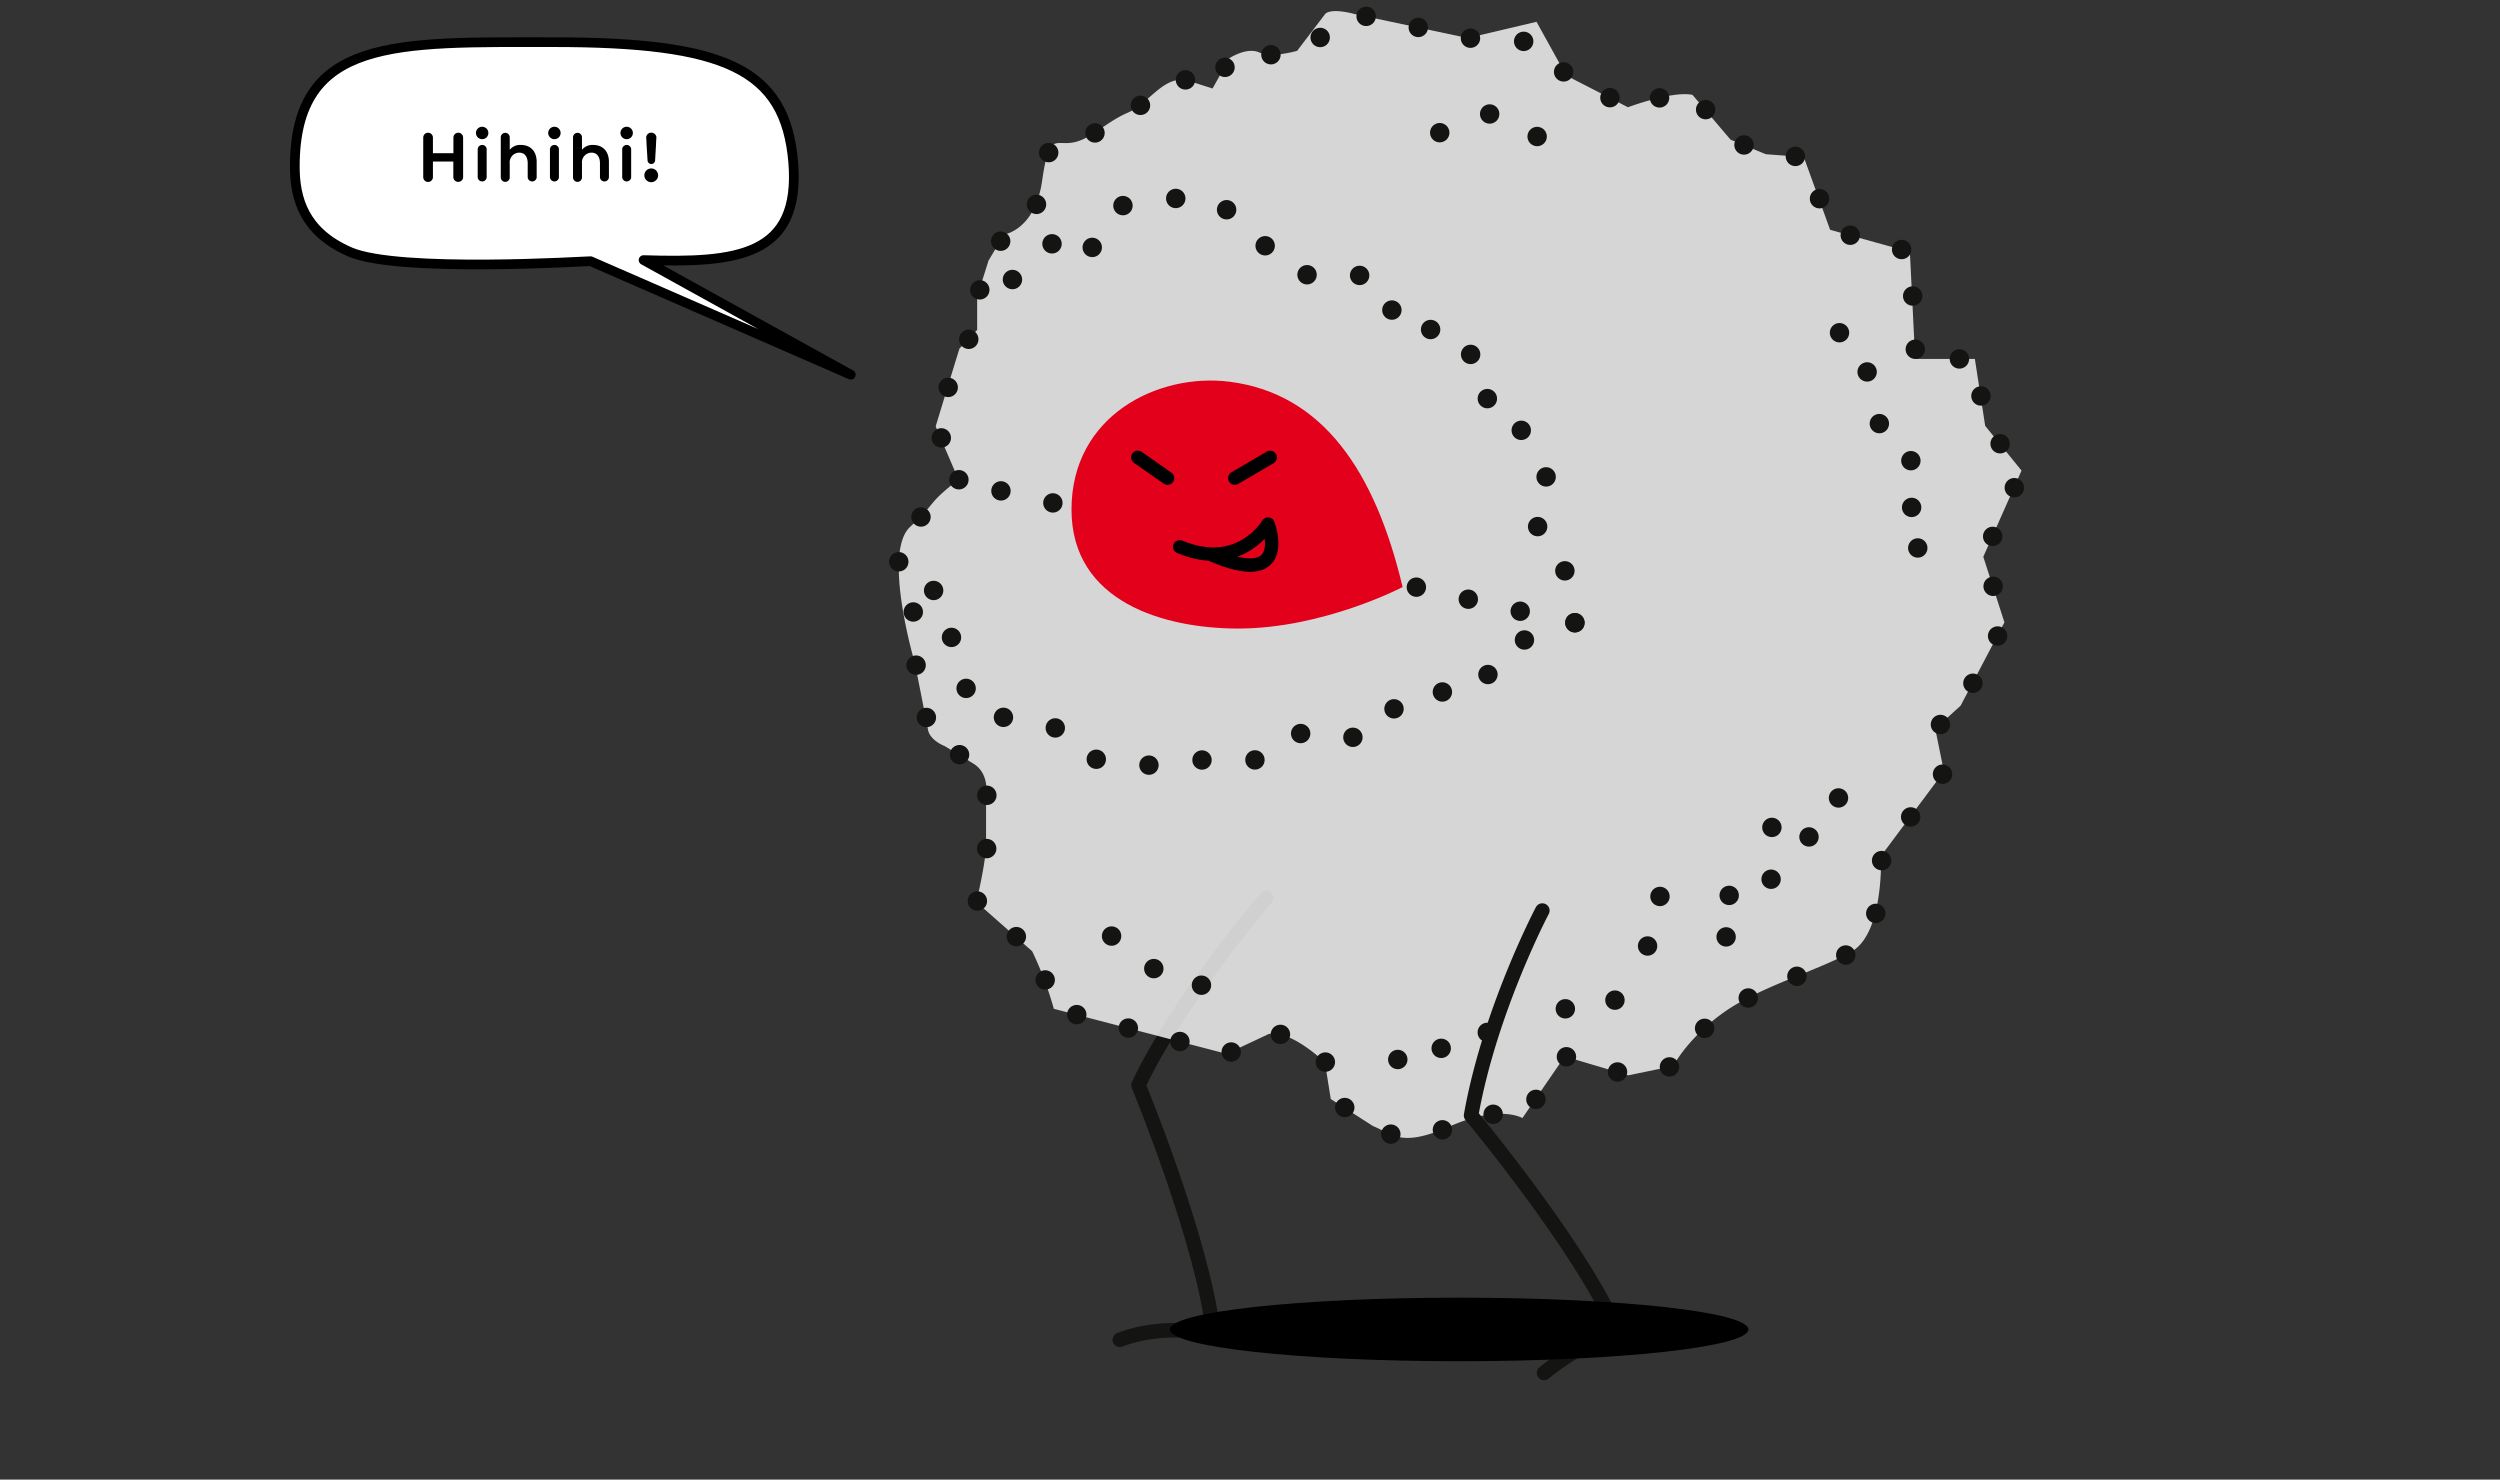 <?xml version="1.0" encoding="UTF-8"?> <svg xmlns="http://www.w3.org/2000/svg" id="Calque_1" data-name="Calque 1" viewBox="0 0 515.91 305.33"><rect x="0" y="0" width="515.91" height="305.33" fill="#333333" stroke="none"/><defs><style>.cls-1,.cls-3,.cls-6{fill:none;}.cls-1,.cls-3{stroke:#141412;}.cls-1,.cls-3,.cls-4,.cls-6{stroke-linecap:round;stroke-linejoin:round;}.cls-1{stroke-width:3px;}.cls-2,.cls-4{fill:#fff;}.cls-2{opacity:0.8;}.cls-3{stroke-width:4px;stroke-dasharray:0 11;}.cls-4,.cls-6{stroke:#000;}.cls-4{stroke-width:2px;}.cls-5{fill:#e2001a;}.cls-6{stroke-width:2.77px;}</style></defs><title>cancer-cell-hihiPlan de travail 1 copie 2</title><path class="cls-1" d="M261.28,185.3s-18.06,21-26.34,38.63c0,0,13.51,32.69,15.46,51.46,0,0-9.92-2.56-19.32,1.1"></path><path class="cls-2" d="M197.75,99c-6.83,5.38-4.12,4.36-9.93,9.72s1,28.2,1,28.2l2.65,13.47c.29,2.39,3.49,3.58,3.49,3.58l5.86,3.58c3.49,2.08,2.67,6.56,2.67,6.56v10.13c0,3.58-2,11.9-2,11.9L213,196.3a71.67,71.67,0,0,1,4.47,11.88l35.64,9.29,8.72-4.09c4.65-.89,11.59,5.86,11.59,5.86l1.2,7.56,8.72,5.58c4.36,1.79,5.81,4.47,16,0s14.83-1.65,14.83-1.65L322.9,218,336,221.91l9.3-1.92s2.91-5.73,10.47-11.1,19.71-8.68,26.39-12.56,6-19.67,6-19.67l13-17.45-1.8-8.83,5.23-4.74,9.05-17.21-4.36-13.53,7.89-17.79-7.5-9.23-2.13-13.81H395.22L394.13,52l-16.46-4.58-5.43-15-7.85-.6-7.27-3-7.85-9.24c-4.07-.9-13.32,2.55-13.32,2.55l-12.73-6.54L317.08,4.5,302.86,7.85,279.57,2.9c-5.26-1.37-6.11,0-6.11,0l-5.78,7.59s-5.23,1.53-7.8.34S253.72,12,253.72,12l-3.49,6.26-3.78-1.2c-5.81-2.69-9,4.18-13.66,6.17s-7.56,5.47-11.34,6.17-4.94-2.19-6.4,7.95-7.85,11.05-7.85,11.05L204,53.77l-2.35,7.45v6.86L198,71.93C196.62,76.35,193.09,88,193.09,88l4.72,11"></path><path class="cls-3" d="M325,128.51s-13,4.58-13.85,4.58-4.66,7.15-4.66,7.15c-.29,3.58-11.92,2.39-11.92,2.39-4.94.3-13.37,9.84-13.37,9.84l-7.6-1.2c-4.39-1.19-4.91-.29-10.06,3.58s-13.46,1.79-13.46,1.79l-15.41,1.49-10.42-1.79s-4.69-7.15-10.8-7.45-11.34-2.09-13.09-3.28,0-3.88-2.32-8.7-2.33-11.58-2.91-13.07-7.75-4.69-7.75-4.69"></path><line class="cls-3" x1="206.56" y1="101.3" x2="319.3" y2="127.43"></line><path class="cls-3" d="M197.88,99c-6.83,5.38-4.12,4.36-9.93,9.72s-.58,10.44-.58,10.44c1.74,7.75,1.61,17.76,1.61,17.76l2.65,13.47c.29,2.39,3.49,3.58,3.49,3.58l5.86,3.58c3.49,2.08,2.67,6.56,2.67,6.56v10.13c0,3.58-2,11.9-2,11.9l11.51,10.17a71.67,71.67,0,0,1,4.47,11.88l35.64,9.29,8.72-4.09c4.65-.89,11.59,5.86,11.59,5.86l1.2,7.56,8.72,5.58c4.36,1.79,5.82,4.47,16,0s14.83-1.65,14.83-1.65L323,218l13.11,3.91,9.3-1.92s2.91-5.73,10.47-11.1,19.71-8.68,26.4-12.56,6-19.67,6-19.67l13-17.45-1.8-8.83,5.23-4.74,9-17.21-4.36-13.53,7.9-17.79-7.5-9.23-2.13-13.81H395.35L394.26,52l-16.45-4.58-5.44-15-7.85-.6-7.27-3-7.85-9.24c-4.07-.9-13.32,2.55-13.32,2.55l-12.73-6.54L317.21,8.7,303,7.85,279.7,2.9l-5.2,3.6-6.69,4s-5.23,1.53-7.79.34S253.85,12,253.85,12l-3.49,6.26-3.78-1.2c-5.81-2.69-9,4.18-13.66,6.17s-7.56,5.47-11.34,6.17-4.94-2.19-6.4,7.95-7.85,11.05-7.85,11.05l-3.23,5.35-2.35,7.45v6.86l-3.61,3.85C196.76,76.35,193.22,88,193.22,88L198,99"></path><path class="cls-3" d="M317.21,28.17l-9.34-4.82-15.51,5.81"></path><path class="cls-3" d="M340,195.22v-6.39l5.49-8.23m10.72,12.74-1.88-8.26,11.16-1.35V170.64l7.18,4.64,2-8,8.75-4.83m12.34-49.37-3.82-2.41L397,98.85,394.29,95l-5.08-2.52-3.9-14.33V72.8l-12.65-9.18"></path><path class="cls-3" d="M325,128.51a22.48,22.48,0,0,1-2-9.84c-.13-5.57-5.72-9.91-5.72-9.91l2.88-8-3.06-6.54c-3.76-3.27-3.57-8.6-3.57-8.6-.63-1.49-6-2.32-6-2.32-2-2.68-1.91-9.7-1.91-9.7l-4.62-1L298.41,68h-10l-1.76-6-4.05-5.55-6.37,1.21-9.83-1.46L254.28,43.7l-8.68-3.15-14.76,2-6.28,9.82-5.41-3.91L207.76,58.74m21.63,134.43,13.16,10.14h6.63m39.27,15.33,5.48,1.66,6.37-7.25h13.26m9.47-4.87h8.52l4.85-5.06"></path><path class="cls-1" d="M318.28,187.91s-10.85,20.56-14.7,42.27c0,0,22.66,27.17,30.12,44.49a53.72,53.72,0,0,0-15.06,8.66"></path><ellipse cx="301.12" cy="274.35" rx="59.69" ry="6.56"></ellipse><path class="cls-4" d="M114,8.7c35.55,0,48.08,5.44,49.69,24.78C165.28,53,152,54.29,132.81,53.67l42.76,23.66L121.87,53.9c-1,0-39.63,2.43-49.63-1.9-9.58-4.15-11.4-11.12-11.4-17.64C60.84,7.67,81.75,8.7,114,8.7Z"></path><path class="cls-5" d="M289.45,121.15C283.78,97.3,273,81.2,253.69,78.77c-14.66-1.84-32.57,6.94-32.57,26.38,0,19.14,19.2,24.56,34.39,24.56C273.08,129.71,289.45,121.15,289.45,121.15Z"></path><path class="cls-6" d="M243.46,112.84c12.41,5.22,18.22-4.69,18.22-4.69s5.24,13.77-12,6.19"></path><line class="cls-6" x1="254.82" y1="98.67" x2="262.12" y2="94.39"></line><line class="cls-6" x1="240.94" y1="98.67" x2="234.81" y2="94.38"></line><path d="M94.55,37.53a1,1,0,0,1-1-1V33.33H89.34v3.22a1,1,0,0,1-1,1,1,1,0,0,1-1-1V28.39a1,1,0,0,1,1-1,1,1,0,0,1,1,1v3.22h4.23V28.39a1,1,0,0,1,2,0v8.16A1,1,0,0,1,94.55,37.53Z"></path><path d="M99.51,28.72a1.28,1.28,0,1,1,1.27-1.27A1.28,1.28,0,0,1,99.51,28.72Zm.92,7.89a.93.93,0,0,1-1.85,0V30.94a.93.93,0,1,1,1.85,0Z"></path><path d="M110.75,36.61a.93.93,0,0,1-1.85,0V33.72c0-1.26-.52-2.22-1.78-2.22a2,2,0,0,0-1.93,2.22v2.89a.92.92,0,0,1-.92.92.93.93,0,0,1-.93-.92V28.33a.93.93,0,0,1,.93-.92.92.92,0,0,1,.92.92v2.58a2.76,2.76,0,0,1,2.3-1c2.07,0,3.26,1.4,3.26,3.49Z"></path><path d="M114.42,28.72a1.28,1.28,0,1,1,1.27-1.27A1.28,1.28,0,0,1,114.42,28.72Zm.92,7.89a.93.93,0,0,1-1.85,0V30.94a.93.93,0,1,1,1.85,0Z"></path><path d="M125.66,36.61a.93.93,0,0,1-1.85,0V33.72c0-1.26-.52-2.22-1.78-2.22a2,2,0,0,0-1.93,2.22v2.89a.92.92,0,0,1-.92.92.93.93,0,0,1-.93-.92V28.33a.93.93,0,0,1,.93-.92.92.92,0,0,1,.92.92v2.58a2.76,2.76,0,0,1,2.3-1c2.07,0,3.26,1.4,3.26,3.49Z"></path><path d="M129.33,28.72a1.28,1.28,0,1,1,1.27-1.27A1.28,1.28,0,0,1,129.33,28.72Zm.92,7.89a.93.93,0,0,1-1.85,0V30.94a.93.93,0,1,1,1.85,0Z"></path><path d="M134.39,37.6a1.42,1.42,0,1,1,1.42-1.42A1.42,1.42,0,0,1,134.39,37.6Zm1-7.91-.2,3.39a.8.8,0,0,1-.79.77.79.79,0,0,1-.77-.77l-.21-3.39c0-.53-.07-1.18-.07-1.36a1.06,1.06,0,0,1,2.11,0C135.45,28.51,135.4,29.13,135.38,29.69Z"></path></svg> 